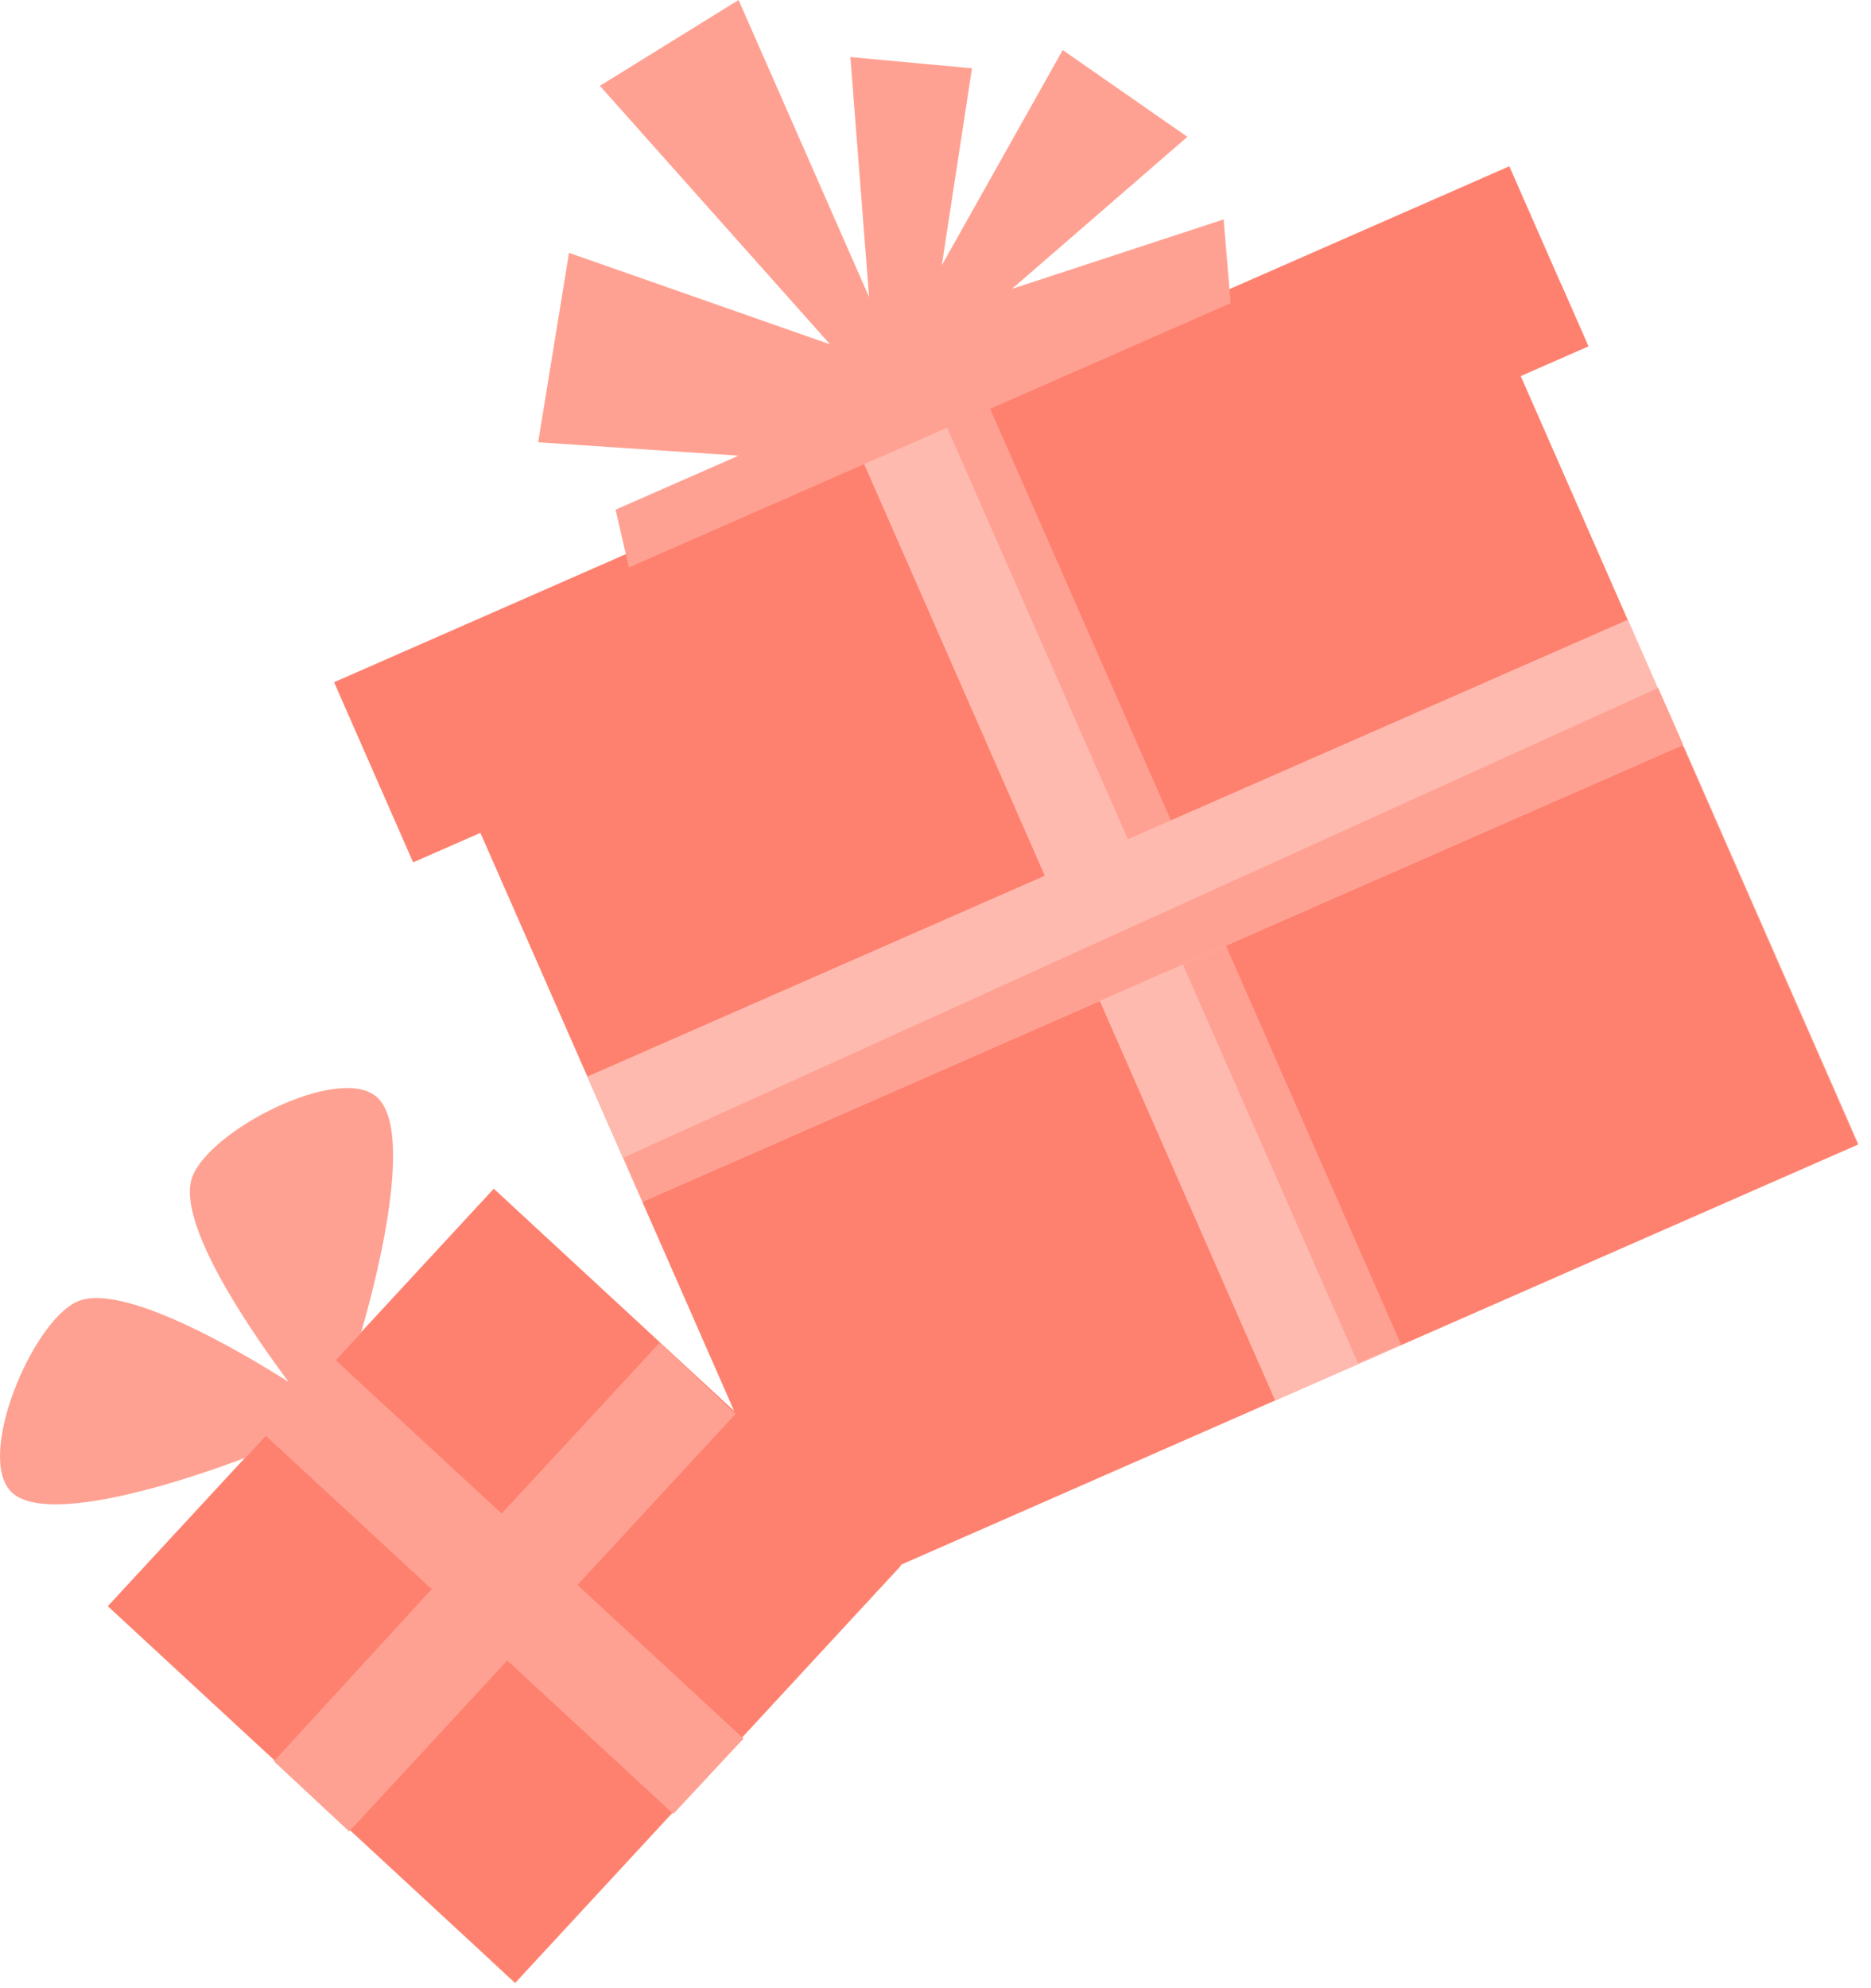 <svg width="80" height="85" viewBox="0 0 80 85" fill="none" xmlns="http://www.w3.org/2000/svg">
<g clip-path="url(#clip0_637_293)">
<path d="M64.75 15.456L20.267 34.983L34.962 68.46L79.445 48.933L64.75 15.456Z" fill="#FE816F"/>
<g style="mix-blend-mode:multiply" opacity="0.5">
<path d="M34.21 66.7L75.28 47.46L71.97 31.84L79.46 48.9L34.97 68.43L34.21 66.7Z" fill="#FE816F"/>
</g>
<path d="M64.536 7.108L14.284 29.167L17.665 36.868L67.916 14.809L64.536 7.108Z" fill="#FE816F"/>
<g style="mix-blend-mode:multiply" opacity="0.5">
<path d="M17.67 36.85L67.92 14.79L66.75 12.13L16.57 34.33L17.67 36.85Z" fill="#FE816F"/>
</g>
<path d="M42.079 16.973L36.722 19.325L54.52 59.87L59.877 57.519L42.079 16.973Z" fill="#FFBAAF"/>
<path d="M42.097 16.931L40.257 17.74L58.062 58.282L59.903 57.474L42.097 16.931Z" fill="#FFA192"/>
<path d="M69.601 26.496L25.119 46.023L27.47 51.38L71.953 31.853L69.601 26.496Z" fill="#FFBAAF"/>
<path d="M23.01 18.91L24.33 10.81L35.49 14.72L25.65 3.67L31.58 0L37.16 12.7L36.36 2.44L41.56 2.92L40.27 11.34L45.44 2.14L50.77 5.85L43.27 12.35L52.32 9.38L52.62 12.96L42.01 17.62L26.89 24.26L26.32 21.79L31.58 19.48L23.01 18.91Z" fill="#FFA192"/>
<path d="M27.48 51.37L71.97 31.84L70.9 29.41L26.66 49.49L27.48 51.37Z" fill="#FFA192"/>
<path d="M21.113 50.821L4.609 68.669L22.024 84.774L38.529 66.925L21.113 50.821Z" fill="#FE816F"/>
<g style="mix-blend-mode:multiply" opacity="0.3">
<path d="M21.12 50.84L19.95 52.1L35.19 67.12L20.98 83.82L22.03 84.79L38.53 66.94L21.12 50.84Z" fill="#FE816F"/>
</g>
<path d="M28.21 57.4L21.45 64.71L14.35 58.15L15.43 56.99C15.43 56.99 18.01 48.57 16.11 46.9C14.49 45.48 8.96 48.31 8.22 50.32C7.48 52.33 10.98 57.26 12.34 59.08C10.42 57.86 5.22 54.77 3.29 55.65C1.36 56.53 -1.05 62.29 0.49 63.79C2.3 65.55 10.49 62.32 10.49 62.32L11.36 61.38L18.46 67.94L11.71 75.3L14.93 78.3L21.69 70.99L28.79 77.55L31.79 74.33L24.69 67.76L31.45 60.45L28.21 57.4Z" fill="#FFA192"/>
</g>
<defs>
<clipPath id="clip0_637_293">
<rect width="79.46" height="84.79" fill="white"/>
</clipPath>
</defs>
</svg>
